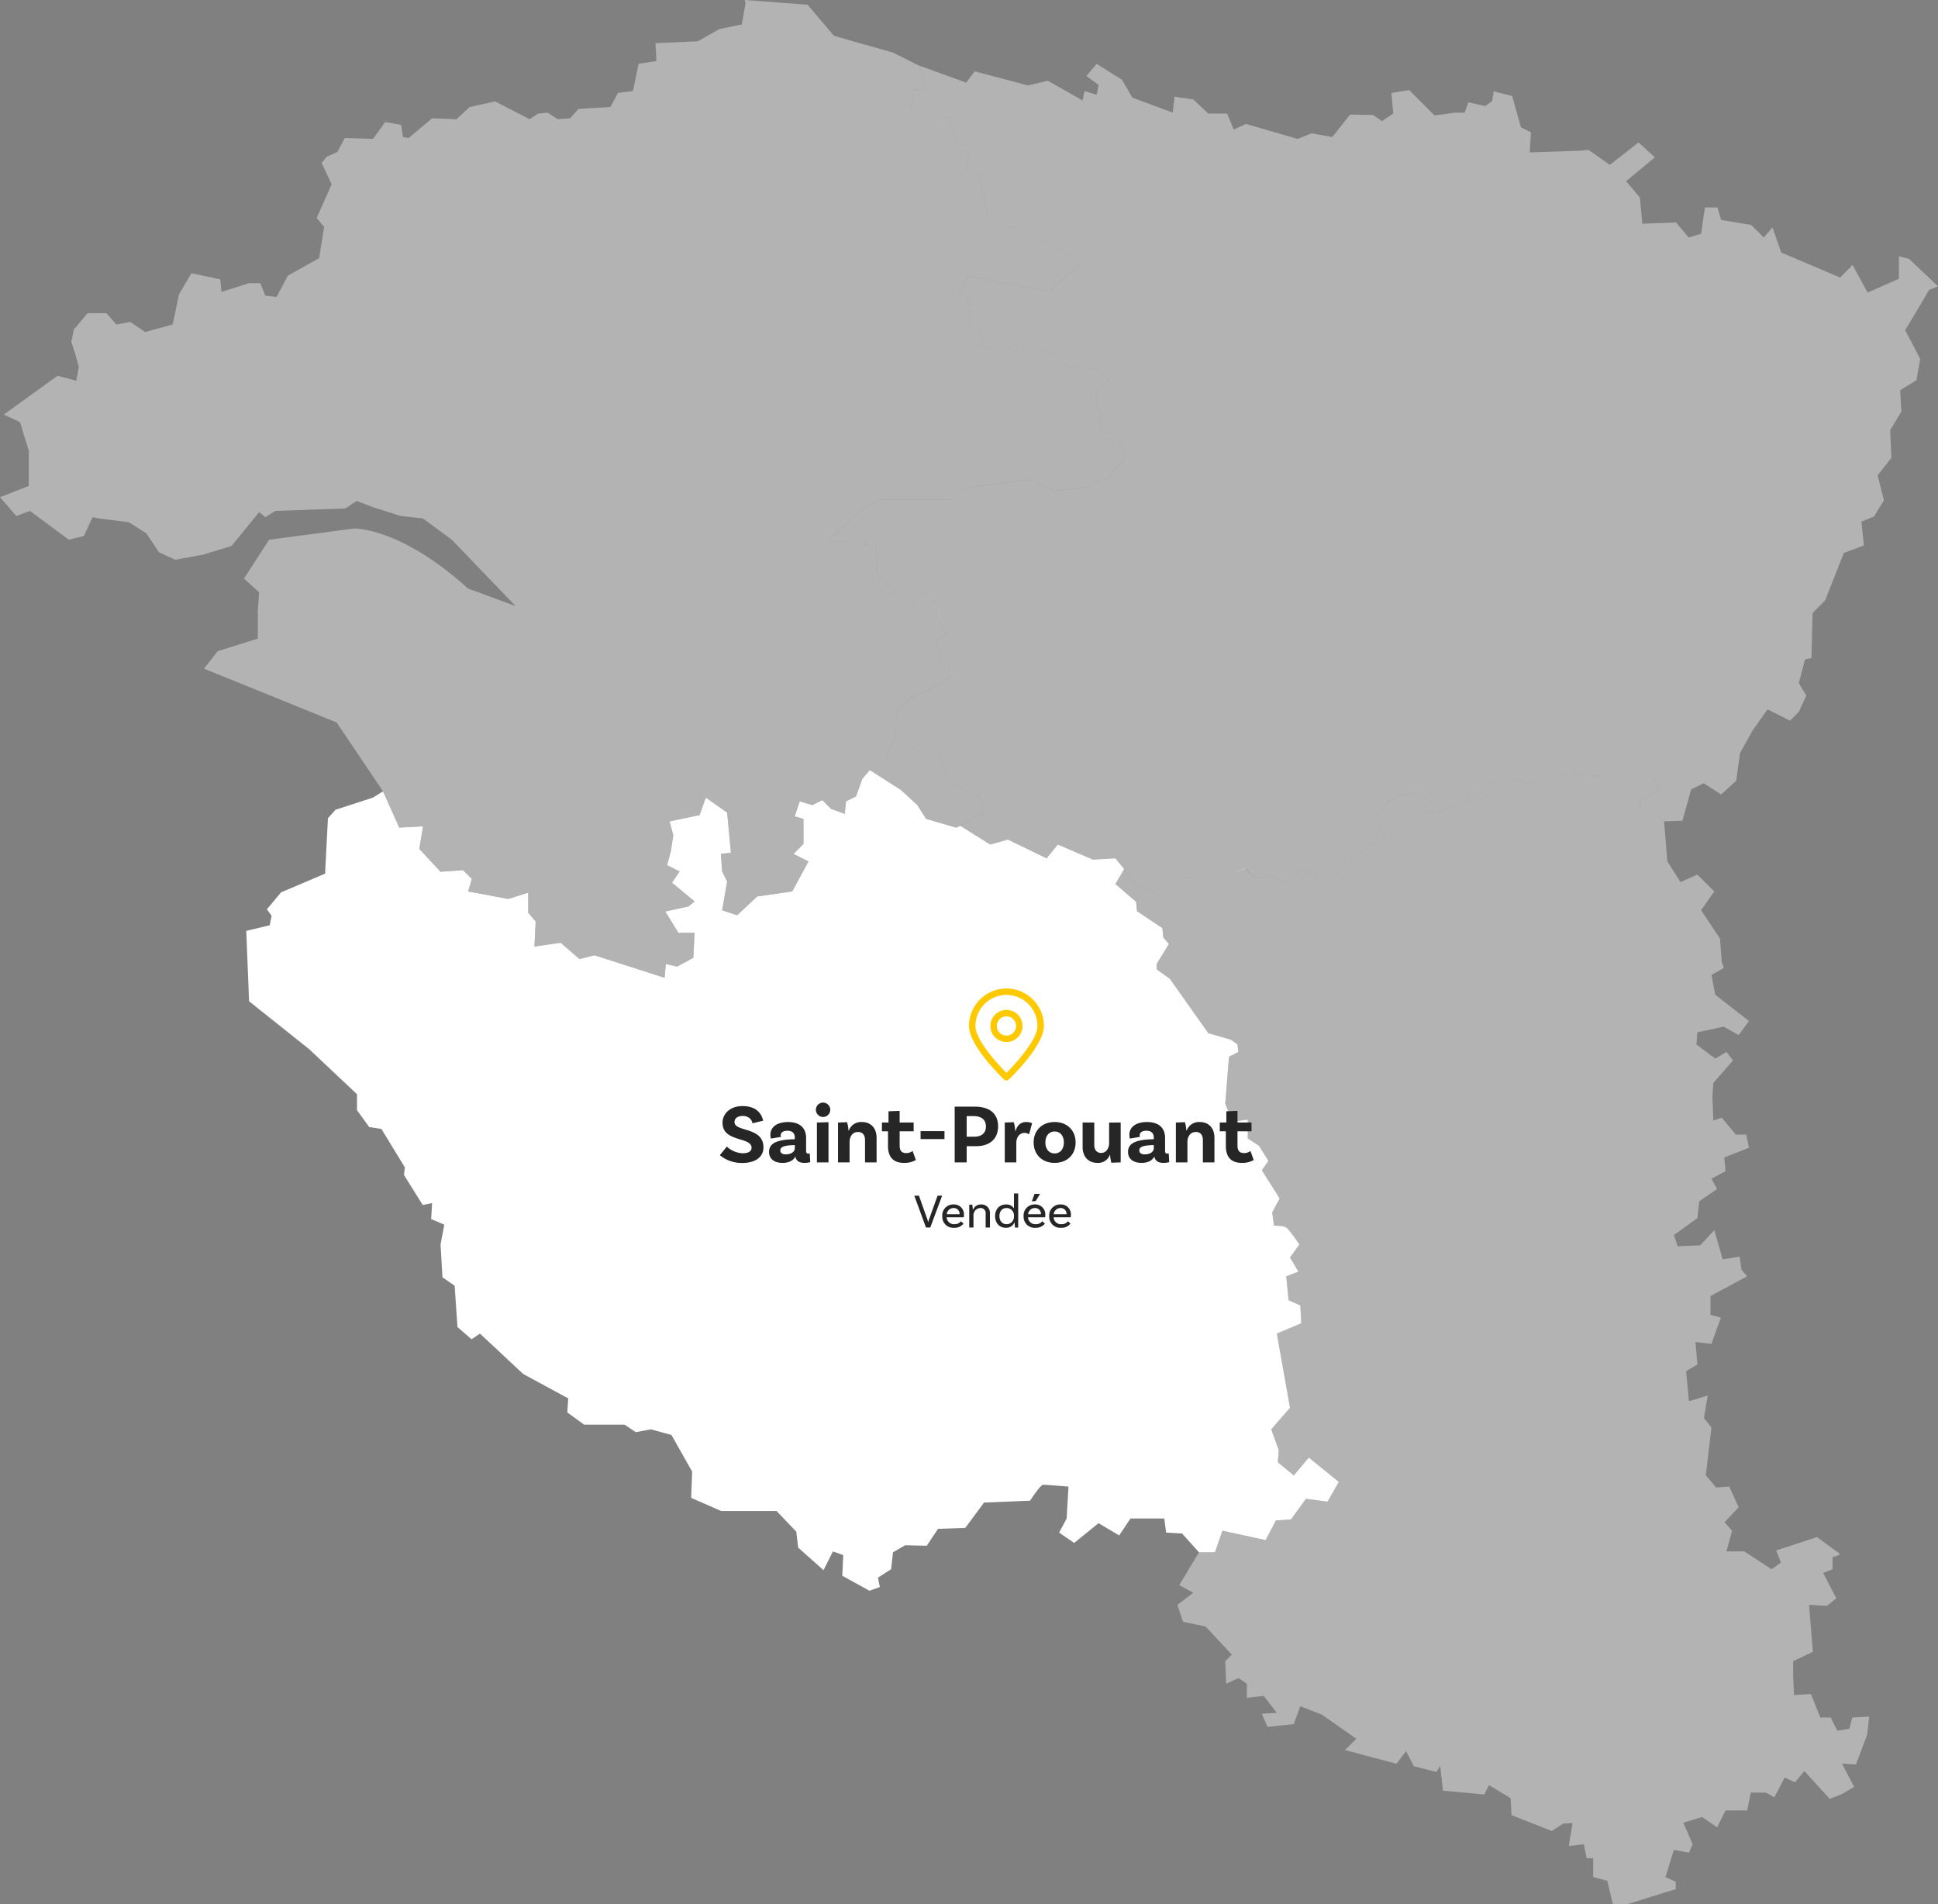 <?xml version="1.0" encoding="UTF-8"?> <svg xmlns="http://www.w3.org/2000/svg" id="Composant_25_1" data-name="Composant 25 – 1" width="803.431" height="789.422" viewBox="0 0 803.431 789.422"><rect x="0" y="0" width="803.431" height="789.422" fill="#808080" stroke="none"/><g id="Groupe_386" data-name="Groupe 386" transform="translate(-746 -2062.961)"><path id="Tracé_416" data-name="Tracé 416" d="M217.215,13.558l5.1,3.67L221.5,21.34l-5.059-1.557-.778,3.891-14.4-8.169-8.172,1.943-22.18-5.837-3.5,4.67L147.691,9.146l2.076,3.633v6.743l-4.15-.514-1.04,8.3,8.819,4.153,7.266-1.04L163.257,40.8l5.706,1.557-1.557,10.376,5.189,1.557,2.83,12.228,1.84,8.007L189.718,76.6l25.424,14.009-13.23,12.275-33.854-6.31-3.244,7,3.113,1.04,1.56,12.969,4.147,1.56v6.743l23.871,2.076,5.314-.261,6.746,6.746,12.455.52,4.147,4.67-5.183,5.706,1.423,6.484,1.037,8.822,6.226,1.557,3.894,9.507-7,8.131L217.215,184l-12.969,1.557-10.9-4.67L183,182.247l-17.147,2.266-4.67,4.673H131.609l-6.229,3.11-15.045,13.492,19.715,2.593.52,11.932,13.489,13.492,4.67-6.746,7.266,6.226.131,2.858.585,5.376,2.917,3.182-4.673,3.113,2.076,9.342,3.113-.523.52,6.226-6.223,4.15-9.862,4.156-5.706,5.183-1.04,12.452-3.63,6.746,3.241,1.3,7.723-4.022,11.154,3.113,2.4,7.135,5.706,5.186,8.3,3.633,2.073,6.746-9.853,5.706,12.449,7.783,7.263-2.076,16.085,7.783,4.67-5.706,14.525,6.226,9.339-.52,3.627,4.477,5.2,6.419,8.819,4.153,5.189-5.709,9.339-1.556,8.819-5.186,8.3,3.63,4.67-2.073,4.15,4.15,6.226-1.037,5.706,3.116,6.749-5.712,7.26,2.6h8.3l2.076-4.67,4.67-3.633,6.746-4.15,6.223-2.076-3.63-10.373,5.186-6.229,3.633-2.6,8.819-.517,4.67,3.113-2.593,4.15,4.673,1.037,8.3-3.63,10.9-5.189,3.63-4.67,3.633,3.633,6.746-4.67,5.186,2.593,5.712-2.076,10.373-2.073,8.041.33,4.411.187,6.746,3.633,7.263-6.226,9.859,4.15,1.557,4.153-7.783,4.67v3.63l6.226,1.557,3.826,3.34,7.59-.227,3.63-12.969,5.193-2.6,7.26,4.67,6.226-5.706,1.56-11.416,5.186-9.339,6.226-8.819,9.339,4.67,3.63-3.633,3.113-6.743-3.113-5.189,2.6-9.859,2.656-.517.458-18.675,5.183-5.193,7.786-19.715,8.3-3.11-1.037-9.862,5.186-2.073,4.153-6.746-2.593-10.379,5.706-7.263-.52-11.416,4.67-7.783-.52-8.819,6.746-4.15,1.557-8.822-6.226-11.932,6.226-10.376,3.633-6.226,3.76-1.557-12.06-11.416-4.153-1.037V97.61L541.1,103.316,534.877,91.9l-5.189,5.189L505.3,86.714,501.67,76.335l-3.63,4.153L492.851,75.3,480.4,73.222l-1.556-5.183h-5.189L472.1,78.932l-5.186,1.557-5.19-6.226-14.009.517-1.037-10.9-5.709-6.743L452.9,47.281l-6.743-6.226-11.932,9.339L425.4,44.168l-3.68.346-20.7.691.52-8.3-4.153-2.076-3.63-12.972L386.1,19.911l-.647,4.022-2.855,2.08-7-1.56-1.557,4.28h-3.888L361.583,29.9,351.076,19.395l-7.393,1.167.778,8.561-4.67,3.113L336.1,29.7l-9.535-.187-7.393,9.336-8.558-1.557-5.84,2.335-8.053-2.344L283.367,33.4l-5.059,2.335-2.721-6.615H267.8l-6.223-5.837-7.786-1.167-.778,6.615-16.733-6.223-4.28-7.4L221.5,8.5Z" transform="translate(979.143 2080.926)" fill="#fff" opacity="0.4"></path><path id="Tracé_417" data-name="Tracé 417" d="M113.343,299.177l1.557-8.172-5.448-2.335.389-6.615-3.891.778-7.783-12.452.389-3.113-9.728-15.954-5.059-.778-5.059-7v-6.615L58.865,218.238l-24.9-19.846-1.167-29.185,9.728-2.335.778-3.891-1.946-2.724,5.837-7,18.289-7.783,1.167-22.959,3.113-3.5,15.565-5.059,4.15-2.593L96.221,126.4l9.859-.52-1.557,9.339,8.819,9.47,9.339-.648,3.633,3.633-1.557,5.189,16.6,3.113,8.3-2.593v8.3l3.113,3.633-.52,10.376,10.9-1.557,7.783,6.746,6.226-1.557,29.054,9.339.52-5.706L211.4,184l6.746-3.633.52-10.376h-6.746l-5.382-8.819,9.532-2.076,2.593-2.076-9.339-7.783,3.113-4.67-5.189-2.593,1.557-5.706,1.037-6.746-1.557-5.706,12.452-2.593,2.593-7.263,8.819,6.226,1.557,16.6-4.15.52.52,7.263,2.076,4.15-2.076,11.932,6.226,2.076,8.3-7.783,12.128-1.737,2.4-.339,6.746-12.452-6.226-3.113,4.15-4.15V122.78l-3.633-1.037,2.076-6.226,5.189,1.557,4.15-2.076,3.633,3.633,5.706,2.076.52-5.189,4.15-2.076,2.593-7.263,3.113-3.633,12.972,8.3,6.746,6.226,3.633,5.706,12.452,3.633,1.687-.778,12.452,7.783,7.263-2.076,16.085,7.783,4.67-5.706,14.529,6.226,9.339-.52,3.627,4.477-3.627,6.161,8.561,7.393.389,3.891,10.507,7,.389,3.891,2.335,2.724-5.059,8.172v2.335l5.448,3.891,15.954,22.57,9.339,2.724,2.724,1.946.389,3.113-3.891,1.946-1.556,19.457,1.556,3.891,1.946,3.5,5.837-.778v7.783l4.67,3.113,3.891,6.226-2.724,3.891,7.393,11.674-3.113,5.837.778,5.448s3.891,0,5.059.778,5.448,7,5.448,7l-3.891,5.448,3.5,5.837-5.059,1.946.974,9.909,4.863,2.154.389,7.393-10.117,4.28L465.51,366.9l-7.783,8.95,3.113,8.561-.389,5.059,6.615,5.448,6.226-7.393,12.452,10.117-4.67,8.172-8.95-1.167L465.9,413.2l-6.226.389-4.28,8.172-17.9-3.891-3.113,8.95h-6.615l-7-7.783-6.615-.389-.778-5.837H399.358l-4.67,7-8.561-5.059L376.01,422.93l-6.226-4.28,3.113-5.837.778-13.23s-9.339-.778-10.507-.778-5.448,6.615-5.448,6.615l-19.067.778L330.871,416.7l-11.285.389-4.67,7-8.95-.193-5.059,2.92-.778,7-5.448,3.5.778,3.891-4.28,1.557-11.285-6.226.389-8.561L276,426.436l-3.891,7.783-10.507-9.339-.778-6.615-8.172-8.561H229.7l-12.452-5.448.389-10.9-8.561-15.176-8.561-2.335-6.226,1.167-4.67-3.113H172.883l-7-5.059.389-5.837L147.59,352.89l-17.9-16.733-3.5,2.335-5.837-5.059-1.167-17.122-5.059-3.5Z" transform="translate(815.294 2279.643)" fill="#fff"></path><path id="Tracé_418" data-name="Tracé 418" d="M343.891,104.863l-8.041-.33-10.376,2.076-5.706,2.076-5.189-2.593-6.746,4.67L304.2,107.13l-3.633,4.67-10.9,5.189-8.3,3.633-4.67-1.037,2.593-4.15-4.67-3.113-8.819.52-3.633,2.593-5.189,6.226,3.633,10.376-6.226,2.076-6.746,4.15-4.67,3.633-2.076,4.67,2.076-4.67-2.076,4.67h-8.3l-7.263-2.593-6.746,5.706-5.706-3.113-6.226,1.037-4.411-4.28-4.411,2.2-8.3-3.633-8.819,5.189-9.339,1.557-5.189,5.706-8.819-4.15-5.193-6.419-3.627,6.161,8.561,7.393.389,3.891,10.507,7,.389,3.891,2.335,2.724-5.059,8.172v2.335l5.448,3.891,8.281,11.714,7.674,10.855,12.063,4.67.389,3.113-3.891,1.946-1.557,19.457,1.557,3.891,1.946,3.5,5.837-.778v7.783l4.67,3.113,3.891,6.226-2.724,3.891,7.393,11.674-3.113,5.837.778,5.448,5.059.778,5.448,7-3.891,5.448,3.5,5.837-5.059,1.946.974,9.909,4.863,2.154.389,7.394-10.117,4.28,5.448,30.741-7.783,8.95,3.113,8.561-.389,5.059,6.615,5.448L228.7,387.7l12.452,10.117-4.67,8.172-8.95-1.167-6.226,8.561-6.226.389-4.28,8.172-17.9-3.891L189.789,427h-6.615L175,440.618l5.837,3.113-6.615,5.059,2.335,7,9.339,1.946,10.9,11.674-2.724,2.724.389,9.339,5.059-2.335,3.5,2.335v5.837l7-.778,5.448,7-6.226.389,2.335,5.448,10.9-1.167,2.724-7.394,8.95,3.5-8.95-3.5-2.724,7.394,2.724-7.394,8.95,3.5,14.267,9.987-4.67,4.67,21.271,5.706,4.022-5.224-4.022,5.224,4.022-5.224,3.244,6.26,9.339,2.335,1.557-2.466,1.167,10.248,17.122,1.557,1.946-3.891,8.95,5.448.389,7,16.733,6.615,4.67-3.113,3.894-.193-1.56,9.532,6.226-.778,1.167,5.837h2.724v7.783l5.837,1.557,2.335,9.728h5.837l17.511-5.448,2.724-.778V563.58l-4.28-1.946,3.5-11.285,6.226,1.167,1.557-3.5-3.891-8.95,7.783-2.335,6.226,4.28,3.5-7h8.95l1.557-7.394h6.226l3.5,1.946,4.28-8.172,4.28,1.946,3.891-4.669,10.507,11.543,4.919-1.927,5.2-3.048-5.059-9.682,5.837.389,4.67-12.452.778-7.394-7,.389-1.167,4.67-5.059.778-2.724-5.448h-4.281l-3.891-9.728-7,.389-.389-7.783v-6.226l8.172-3.891-1.557-19.457,7.393.389,3.891-3.113-5.448-10.507L445.837,434v-5.059s3.891-.778,2.724-1.557-9.184-6.693-9.184-6.693l-16.888,5.526,1.946,5.059L420.544,434l-11.285-7.394h-7.394l2.335-8.561-3.113-3.5,5.837-6.226-3.891-8.561-5.448.389-4.28-5.059,2.335-19.846-3.113-3.891,1.557-9.339-7.783,2.335-1.167-12.452,4.67-2.724-.778-9.339,6.615.778,3.891-10.9-4.28-1.167v-7.783l15.176-8.172-2.335-2.724-.778-5.448-7,1.167-3.5-12.128-5.837,6.292-9.339.389-1.556-4.67,9.728-7,.778-7,7.393-5.059-2.335-4.28,5.837-3.113-.52-5.706L411.2,259.28l-1.167-5.448h-4.28l-5.837-7-3.5,1.167-.389-9.728.389-5.837,8.172-9.339-2.724-3.5-4.67,2.724-7.783-5.837.389-5.059,10.9-2.335,6.226,3.5,4.28-5.837-14.009-10.9-1.557-8.172,5.124-2.92-.844-2.528-.778-9.728-7.783-11.674,5.448-7.783-7-7-7,3.113-5.448-8.561-1.364-16.639-3.826-3.337-6.226-1.557v-3.633l7.783-4.67-1.557-4.15-9.859-4.15-7.263,6.226-6.746-3.633Z" transform="translate(1059.874 2279.464)" fill="#fff" opacity="0.4"></path><path id="Tracé_419" data-name="Tracé 419" d="M278.1,352.945l-1.557,5.706,5.189,2.593-3.113,4.67,9.339,7.783-2.593,2.076-9.532,2.076,5.382,8.819h6.746l-.52,10.376-6.746,3.633-4.67-1.037-.52,5.706-29.054-9.339-6.226,1.557-7.783-6.746-10.9,1.557.52-10.376-3.113-3.633v-8.3l-8.3,2.593-16.6-3.113,1.557-5.189-3.633-3.633-9.339.56L173.82,351.9l1.557-9.339-9.859.52-6.746-15.045-19.2-28.537-55-22.311,5.706-7.263,16.6-5.189V253.318l.52-7.783-6.226-5.706,10.376-16.085,35.28-4.67s19.2-.52,47.216,24.9l19.715,7.263-26.461-27.5-11.932-8.819-9.339-1.037-11.416-3.633-6.746-2.593-4.67,3.113-29.054,1.037L110,214.4l-2.593-2.076L95.988,226.337,84.055,229.97,72.64,232.046l-6.746-3.113L60.7,221.151l-7.263-4.67L40.99,214.925,38.4,214.4l-3.633,7.783-6.226,1.557L12.452,211.812l-5.706,2.076L0,206.105l11.932-4.67V186.907L8.3,174.975,1.55,171.862l22.314-16.085,7.783,2.076,1.034-5.706-1.557-5.706-1.557-4.67,1.037-5.189,5.706-6.746h7.783l4.15,4.67,5.706-1.037,6.226,4.15,11.416-3.113,2.593-12.452,5.189-8.819,11.932,2.593.52,5.189,11.416-3.633h4.67l2.076,5.189,4.67.52,4.67-8.819,12.972-7.263,2.076-12.972-3.113-3.633L137.488,76.4l-4.147-8.819,2.076-2.593,4.411-1.946,3.113-5.837,11.674.389,5.059-7,6.615,1.167.778,5.059,2.335.389,5.762-4.844,3.966-3.328,10.117.389,5.448-5.059L205.2,42.026l14.4,7.393,3.5-2.335,3.891-.389,4.28,2.724,5.059-.389,3.5-3.891,13.23-.778,3.113-5.837,6.226-.778,2.335-11.285,7.393-1.167-.389-7.393,17.511-.778,8.95-5.059,9.339-1.946,1.557-8.95L308.712,0l26.072,1.946,10.9,12.841,6.615,1.946,17.9,5.059,10.637,5.317,2.076,3.633v6.746l-4.15-.52-1.037,8.3,8.819,4.15,7.263-1.037L396.4,58.759l5.706,1.557-1.556,10.376,5.189,1.557,2.824,12.231,1.846,8,12.452,2.076,25.424,14.009-13.23,12.275-33.854-6.31-3.244,7,3.113,1.037,1.557,12.972,4.15,1.557v6.746l23.868,2.076,5.317-.258,6.746,6.746,12.452.52,4.15,4.67-5.189,5.706,1.426,6.484,1.037,8.819,6.226,1.557,3.891,9.51-7,8.128-9.339,4.15-12.972,1.557-10.9-4.67-10.351,1.363-17.147,2.269-4.67,4.67H364.743l-6.226,3.113-15.045,13.489,19.715,2.593.52,11.932L377.2,251.761l4.67-6.746,7.263,6.226.713,8.237,2.92,3.178-4.67,3.113,2.076,9.339,3.113-.52.52,6.226-6.226,4.15-9.859,4.15-5.706,5.189-1.037,12.452L367.34,313.5l3.244,1.3,7.717-4.022,11.154,3.113,2.4,7.135,5.706,5.189,8.3,3.633,2.076,6.746-9.859,5.706-1.687.778-12.452-3.633-3.633-5.706-6.746-6.226-12.972-8.3-3.113,3.633-2.593,7.263-4.15,2.076-.52,5.189-5.706-2.076-3.633-3.633-4.15,2.076-5.189-1.557-2.076,6.226,3.633,1.037v10.376l-4.15,4.15,6.226,3.113-6.746,12.452-2.4.339-12.128,1.737-8.3,7.783-6.226-2.076,2.076-11.932-2.076-4.15-.52-7.263,4.15-.52-1.557-16.6-8.819-6.226-2.593,7.263-12.452,2.593,1.557,5.706Z" transform="translate(746 2062.961)" fill="#fff" opacity="0.4"></path></g><path id="Tracé_425" data-name="Tracé 425" d="M14.21,18.8l4.445-1.085c-.525-2.485-2.415-6.055-8.575-6.055-4.97,0-8.26,3.045-8.26,6.93,0,8.155,12.04,5.705,12.04,10.325,0,1.435-1.225,2.31-3.71,2.31a10.29,10.29,0,0,1-6.545-2.765L.7,32.025a14.406,14.406,0,0,0,9.31,3.22c5.88,0,8.785-2.835,8.785-6.44,0-8.68-12.005-6.3-12.005-10.5,0-1.575,1.3-2.555,3.4-2.555C12.88,15.75,14.1,17.57,14.21,18.8Zm23.765,12.46a1.635,1.635,0,0,1-.595.105c-.63,0-.91-.315-.91-1.085v-5.39c0-4.165-2.625-6.615-7.49-6.615-4.55,0-7.315,2.1-7.315,5.25a6.2,6.2,0,0,0,.21,1.61l4.2-.7a1.2,1.2,0,0,1-.14-.63c0-1.19,1.015-1.925,2.835-1.925,2.03,0,3.01,1.12,3.01,2.8v.735h-.21c-6.16.14-10.465,1.155-10.465,5.25,0,2.765,2.03,4.55,5.6,4.55,3.43,0,4.795-1.61,5.32-2.625.315,1.75,1.54,2.625,3.815,2.625a8.746,8.746,0,0,0,2.345-.315Zm-9.9.42c-1.435,0-2.31-.56-2.31-1.645,0-1.54,1.855-2.1,5.81-2.2h.21v1.33C31.78,30.485,30.38,31.675,28.07,31.675Zm18.41-18.48a3.005,3.005,0,0,0-3.115-2.975,2.978,2.978,0,1,0,3.115,2.975ZM40.95,35h4.8V18.34l-4.8.14ZM59.535,18.27a5.381,5.381,0,0,0-5.355,3.535h-.14a14.65,14.65,0,0,0-.6-3.465l-3.745.14V35h4.8V26.46c0-1.925,1.05-4.06,3.5-4.06,1.925,0,2.9,1.33,2.9,3.29V35h4.795V24.85C65.695,21.1,63.63,18.27,59.535,18.27Zm21.07,12a4.21,4.21,0,0,1-2.66.875c-1.855,0-2.695-.98-2.695-3.185V22.12h5.81V18.48H75.25V13.65l-4.62.175V18.48H67.9v3.64h2.52v6.055c0,4.69,2.275,7.035,6.615,7.035a9.311,9.311,0,0,0,4.935-1.19ZM83.93,25.34h9.9V22.05h-9.9ZM106.365,11.9h-8.3V35h4.97V28.28h3.99c5.215,0,9.03-2.73,9.03-8.19S112.42,11.9,106.365,11.9Zm-.28,12.46H103.04V15.82h2.835c3.43,0,5.145,1.645,5.145,4.27C111.02,22.855,109.235,24.36,106.085,24.36Zm21.63-6.09c-2.485,0-3.78,1.61-4.41,3.71h-.14a15.934,15.934,0,0,0-.6-3.64l-3.745.14V35h4.795V27.02c0-2.765,1.575-4.235,3.4-4.235a3.2,3.2,0,0,1,1.89.6l1.26-4.62A6,6,0,0,0,127.715,18.27Zm11.8,0c-5.25,0-8.715,3.5-8.715,8.47s3.465,8.47,8.715,8.47c5.215,0,8.68-3.5,8.68-8.47S144.725,18.27,139.51,18.27Zm0,13.02c-2.38,0-3.85-1.855-3.85-4.55,0-2.66,1.47-4.55,3.85-4.55,2.345,0,3.815,1.89,3.815,4.55C143.325,29.435,141.855,31.29,139.51,31.29Zm22.575-12.81v8.54c0,1.925-1.085,4.06-3.255,4.06-1.925,0-2.9-1.33-2.9-3.29V18.48H151.1V28.63c0,3.745,2.1,6.58,6.195,6.58a5.127,5.127,0,0,0,5.11-3.36h.07a19.335,19.335,0,0,0,.525,3.29L166.88,35V18.48Zm24.71,12.775a1.635,1.635,0,0,1-.6.105c-.63,0-.91-.315-.91-1.085v-5.39c0-4.165-2.625-6.615-7.49-6.615-4.55,0-7.315,2.1-7.315,5.25a6.2,6.2,0,0,0,.21,1.61l4.2-.7a1.2,1.2,0,0,1-.14-.63c0-1.19,1.015-1.925,2.835-1.925,2.03,0,3.01,1.12,3.01,2.8v.735h-.21c-6.16.14-10.465,1.155-10.465,5.25,0,2.765,2.03,4.55,5.6,4.55,3.43,0,4.795-1.61,5.32-2.625.315,1.75,1.54,2.625,3.815,2.625A8.746,8.746,0,0,0,187,34.9Zm-9.9.42c-1.435,0-2.31-.56-2.31-1.645,0-1.54,1.855-2.1,5.81-2.2h.21v1.33C180.6,30.485,179.2,31.675,176.89,31.675ZM199.6,18.27a5.381,5.381,0,0,0-5.355,3.535h-.14a14.65,14.65,0,0,0-.6-3.465l-3.745.14V35h4.795V26.46c0-1.925,1.05-4.06,3.5-4.06,1.925,0,2.9,1.33,2.9,3.29V35h4.795V24.85C205.765,21.1,203.7,18.27,199.6,18.27Zm21.07,12a4.211,4.211,0,0,1-2.66.875c-1.855,0-2.7-.98-2.7-3.185V22.12h5.81V18.48h-5.81V13.65l-4.62.175V18.48h-2.73v3.64h2.52v6.055c0,4.69,2.275,7.035,6.615,7.035a9.311,9.311,0,0,0,4.935-1.19Z" transform="translate(297.715 446.856)" fill="#262626"></path><path id="Tracé_426" data-name="Tracé 426" d="M2.24,6.8H.32L5.16,20H6.94L11.86,6.8H9.98L6.54,16.36c-.16.44-.3.86-.44,1.38H6.06c-.14-.52-.28-1-.42-1.38Zm18.58,8.96a4.326,4.326,0,0,0,.08-.9,4.1,4.1,0,0,0-4.3-4.42,4.531,4.531,0,0,0-4.68,4.86,4.573,4.573,0,0,0,4.92,4.82,4.717,4.717,0,0,0,3.9-1.74l-1.08-.98a3.194,3.194,0,0,1-2.68,1.24,3.033,3.033,0,0,1-3.24-2.88ZM16.6,11.92a2.4,2.4,0,0,1,2.5,2.58H13.78A2.838,2.838,0,0,1,16.6,11.92ZM28,10.44a3.51,3.51,0,0,0-3.36,2.26h-.06a12.78,12.78,0,0,0-.24-2.2l-1.24.06V20h1.76V15.06a2.964,2.964,0,0,1,2.84-3.14,2.077,2.077,0,0,1,2.2,2.3V20h1.78V14.22A3.5,3.5,0,0,0,28,10.44ZM41.64,5.88v6.16a3.7,3.7,0,0,0-3.22-1.6c-2.76,0-4.6,1.92-4.6,4.82,0,2.92,1.84,4.86,4.5,4.86a3.672,3.672,0,0,0,3.54-2.26h.06a16.642,16.642,0,0,0,.18,2.2L43.4,20V5.88Zm-3,12.76c-1.86,0-3.02-1.36-3.02-3.38,0-2,1.14-3.34,2.9-3.34a3.043,3.043,0,0,1,3.12,3.16v.38A3.084,3.084,0,0,1,38.64,18.64ZM52.46,6.04H50.18l-1.14,3.1,1.6-.1Zm2.08,9.72a4.326,4.326,0,0,0,.08-.9,4.1,4.1,0,0,0-4.3-4.42,4.531,4.531,0,0,0-4.68,4.86,4.573,4.573,0,0,0,4.92,4.82,4.717,4.717,0,0,0,3.9-1.74l-1.08-.98a3.194,3.194,0,0,1-2.68,1.24,3.033,3.033,0,0,1-3.24-2.88Zm-4.22-3.84a2.4,2.4,0,0,1,2.5,2.58H47.5A2.838,2.838,0,0,1,50.32,11.92Zm14.84,3.84a4.326,4.326,0,0,0,.08-.9,4.1,4.1,0,0,0-4.3-4.42,4.531,4.531,0,0,0-4.68,4.86,4.573,4.573,0,0,0,4.92,4.82,4.717,4.717,0,0,0,3.9-1.74L64,17.4a3.194,3.194,0,0,1-2.68,1.24,3.033,3.033,0,0,1-3.24-2.88Zm-4.22-3.84a2.4,2.4,0,0,1,2.5,2.58H58.12A2.838,2.838,0,0,1,60.94,11.92Z" transform="translate(378.715 488.856)" fill="#262626"></path><g id="_001-pin" data-name="001-pin" transform="translate(401.715 409.78)"><path id="Tracé_332" data-name="Tracé 332" d="M21.113,40.289a1.33,1.33,0,0,0,1.828,0c.594-.568,14.613-13.948,14.613-22.261a15.527,15.527,0,0,0-31.054,0C6.5,26.341,20.519,39.721,21.113,40.289Zm.914-35.127A12.875,12.875,0,0,1,34.892,18.027c0,5.528-8.571,15.172-12.865,19.44C17.733,33.2,9.162,23.564,9.162,18.027A12.875,12.875,0,0,1,22.027,5.162Z" transform="translate(-6.5 -2.5)" fill="#ffc900"></path><path id="Tracé_333" data-name="Tracé 333" d="M29.809,19.154a6.654,6.654,0,1,0-6.654,6.654A6.657,6.657,0,0,0,29.809,19.154Zm-10.647,0a3.993,3.993,0,1,1,3.993,3.993A4,4,0,0,1,19.162,19.154Z" transform="translate(-7.627 -3.627)" fill="#ffc900"></path></g></svg> 